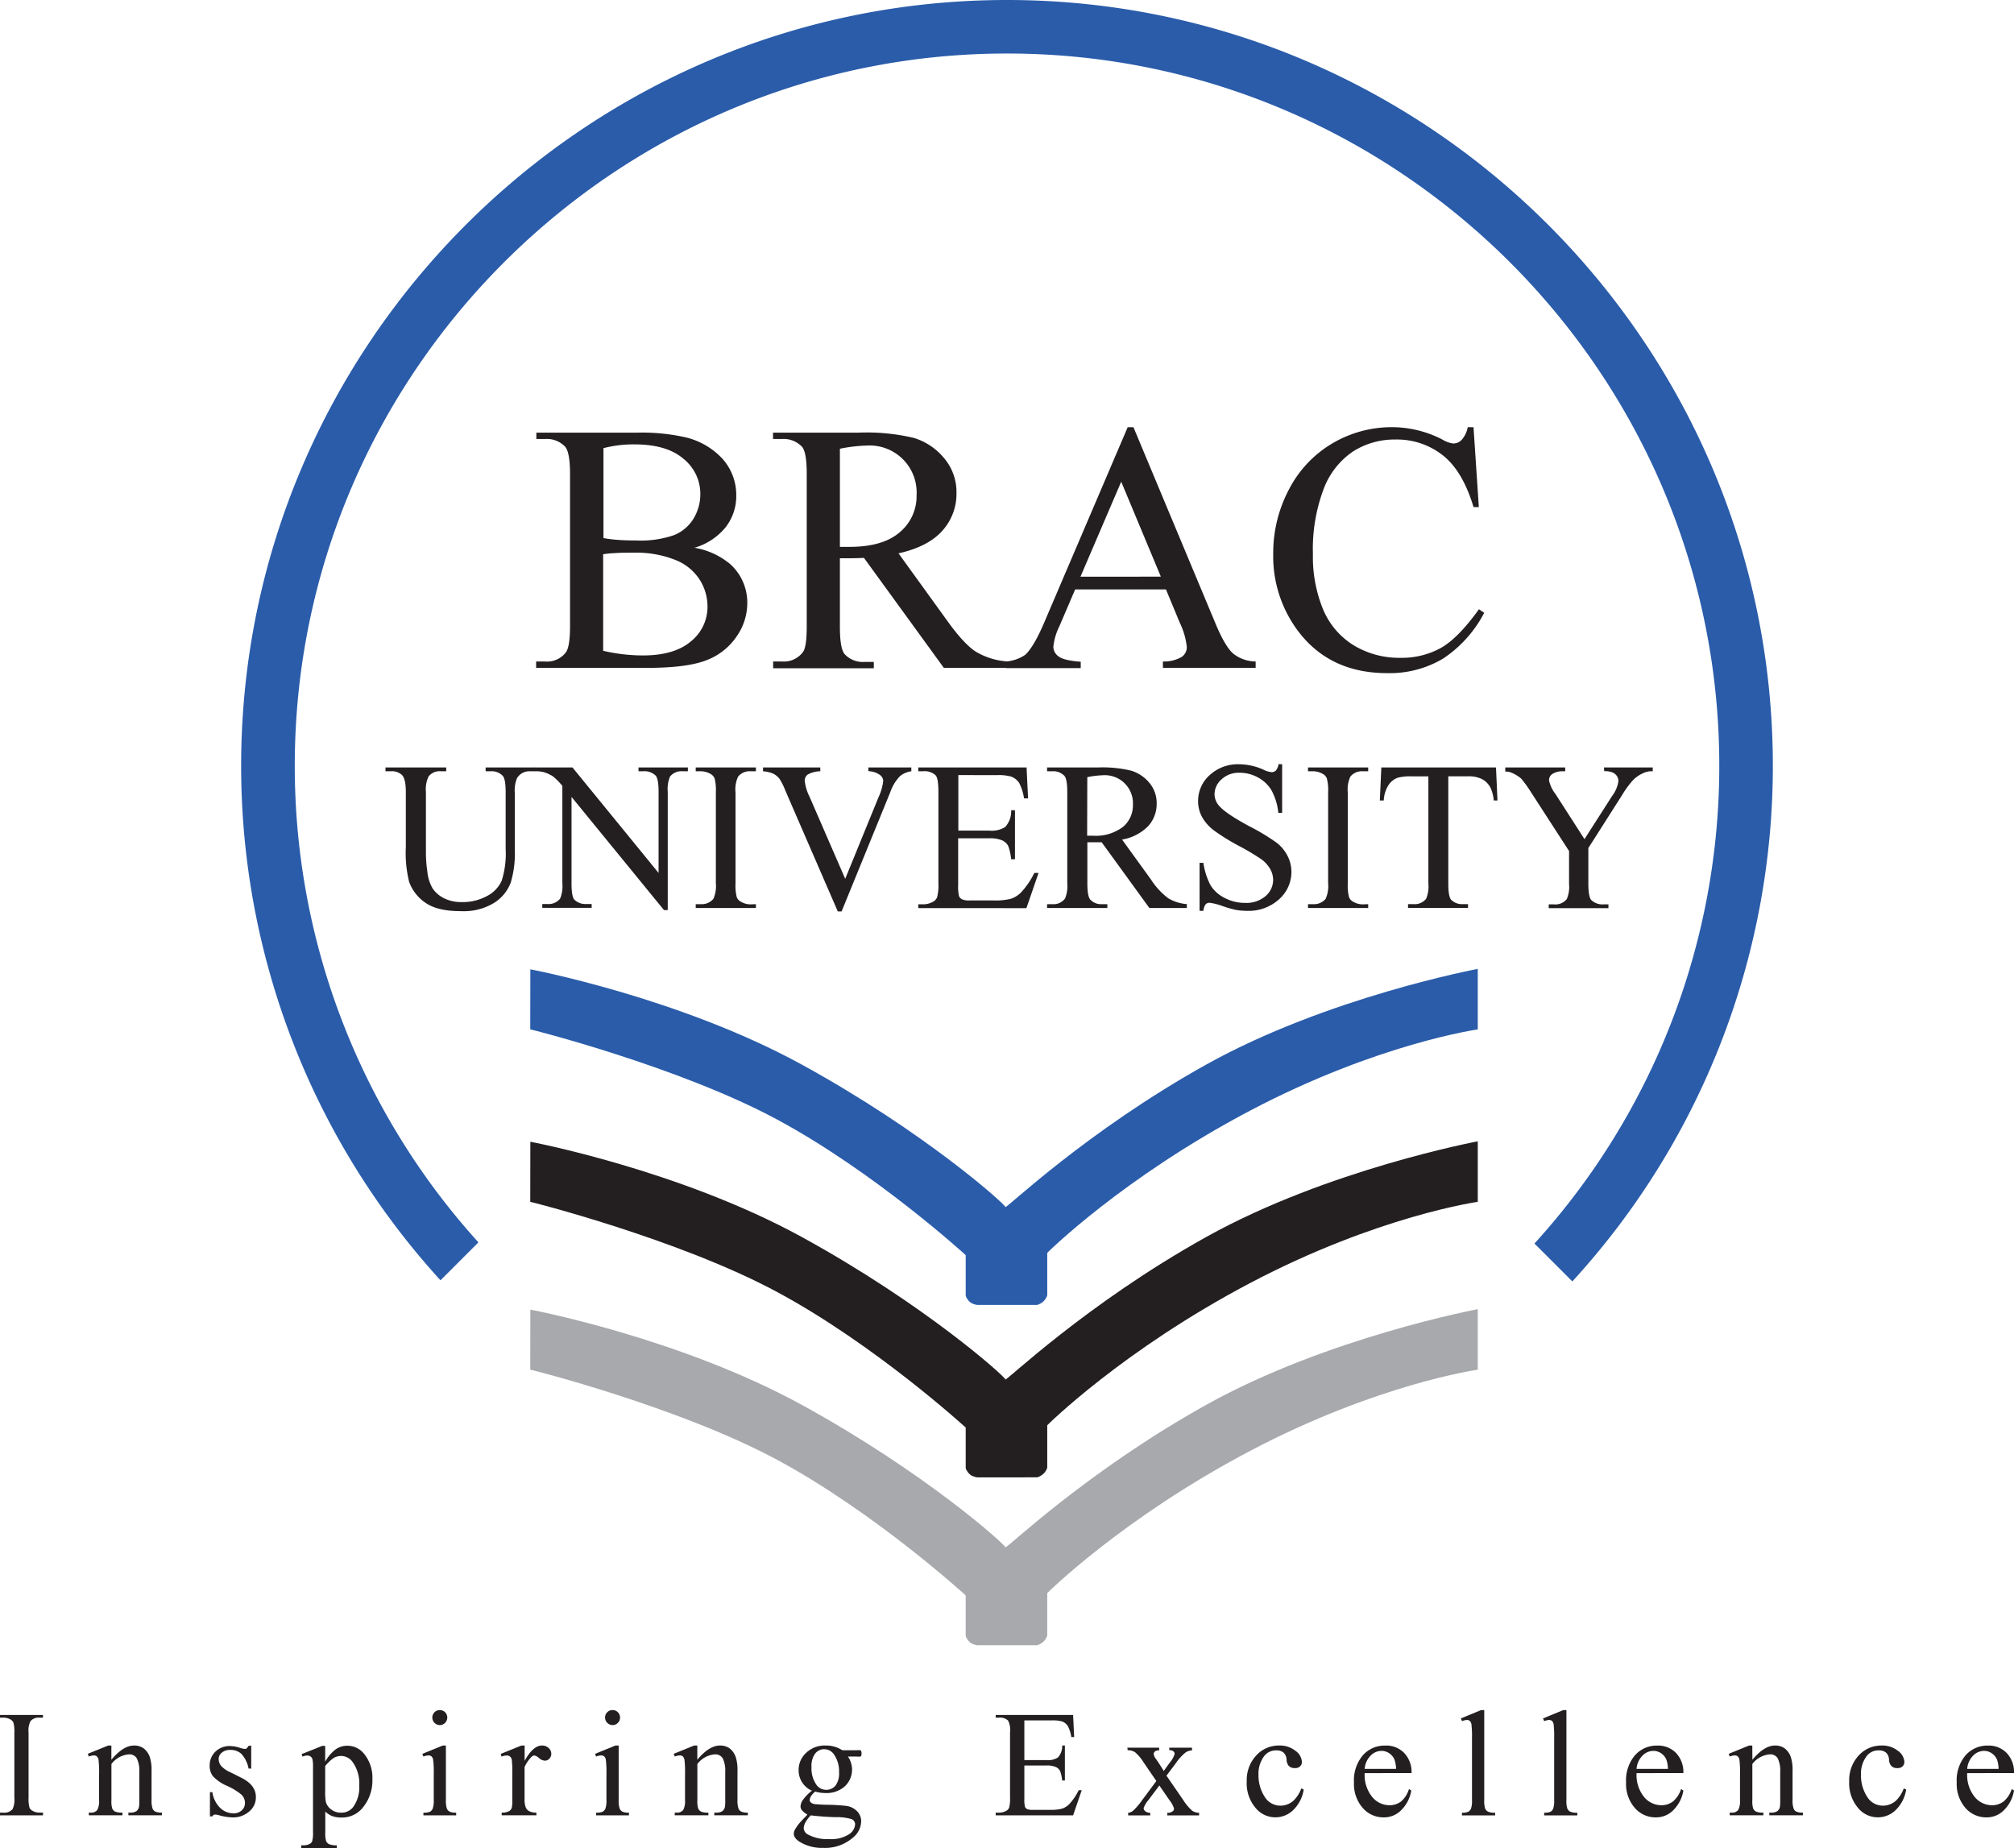 <svg xmlns="http://www.w3.org/2000/svg" viewBox="0 0 380.09 348.78"><defs><style>.a{fill:#231f20;}.a,.b,.c{fill-rule:evenodd;}.b{fill:#a7a9ac;}.c{fill:#2a5caa;}</style></defs><title>logo</title><path class="a" d="M116.21,589.26v.51h-8.12v-.51h.67a2,2,0,0,0,1.71-.68,4.26,4.26,0,0,0,.33-2.15V574.16a6.31,6.31,0,0,0-.18-1.9,1.26,1.26,0,0,0-.58-.6,2.64,2.64,0,0,0-1.29-.33h-.67v-.51h8.12v.51h-.68a2,2,0,0,0-1.69.68,4.1,4.1,0,0,0-.35,2.15v12.26a6.31,6.31,0,0,0,.18,1.9,1.22,1.22,0,0,0,.59.6,2.55,2.55,0,0,0,1.27.33Z" transform="translate(-108.09 -247.16)"></path><path class="a" d="M129.11,579.27q2.24-2.68,4.27-2.68a3.07,3.07,0,0,1,1.8.52,3.5,3.5,0,0,1,1.2,1.72,8,8,0,0,1,.31,2.57v5.47a4.61,4.61,0,0,0,.2,1.64,1.14,1.14,0,0,0,.49.54,2.82,2.82,0,0,0,1.26.2v.51h-6.32v-.51h.27a2.12,2.12,0,0,0,1.24-.27,1.43,1.43,0,0,0,.49-.8,7.89,7.89,0,0,0,.06-1.31v-5.27a5.41,5.41,0,0,0-.45-2.55,1.6,1.6,0,0,0-1.52-.79,4.56,4.56,0,0,0-3.29,1.82v6.79a4.84,4.84,0,0,0,.15,1.6,1.34,1.34,0,0,0,.54.59,3.38,3.38,0,0,0,1.39.19v.51h-6.35v-.51h.28a1.51,1.51,0,0,0,1.32-.49,3.58,3.58,0,0,0,.34-1.88v-4.75a20.27,20.27,0,0,0-.1-2.8,1.21,1.21,0,0,0-.32-.69.88.88,0,0,0-.58-.18,2.7,2.7,0,0,0-.93.21l-.21-.51,3.86-1.57h.6Z" transform="translate(-108.09 -247.16)"></path><path class="a" d="M155.5,576.59v4.35H155a5.62,5.62,0,0,0-1.36-2.78,3,3,0,0,0-2.11-.74,2.33,2.33,0,0,0-1.57.51,1.5,1.5,0,0,0-.6,1.14,2.11,2.11,0,0,0,.44,1.34,5,5,0,0,0,1.75,1.22l2,1q2.83,1.39,2.83,3.65a3.43,3.43,0,0,1-1.32,2.81,4.58,4.58,0,0,1-2.95,1.07,10.39,10.39,0,0,1-2.68-.41,2.81,2.81,0,0,0-.76-.13.55.55,0,0,0-.5.34h-.46v-4.57h.46a5.21,5.21,0,0,0,1.5,3,3.6,3.6,0,0,0,2.47,1,2.21,2.21,0,0,0,1.57-.56,1.8,1.8,0,0,0,.61-1.36,2.16,2.16,0,0,0-.68-1.62,11.74,11.74,0,0,0-2.71-1.65,7.91,7.91,0,0,1-2.65-1.81,3.17,3.17,0,0,1-.62-2,3.57,3.57,0,0,1,1.08-2.64,3.8,3.8,0,0,1,2.79-1.06,6.45,6.45,0,0,1,1.83.33,4.17,4.17,0,0,0,.94.21.56.56,0,0,0,.35-.1,1.39,1.39,0,0,0,.29-.44Z" transform="translate(-108.09 -247.16)"></path><path class="a" d="M165,578.22l3.93-1.57h.53v3a7.24,7.24,0,0,1,2-2.35,3.71,3.71,0,0,1,2.11-.67,4.05,4.05,0,0,1,3.22,1.51,7.12,7.12,0,0,1,1.58,4.8,8,8,0,0,1-1.9,5.47,5,5,0,0,1-3.94,1.77,5,5,0,0,1-1.79-.29,4.16,4.16,0,0,1-1.26-.83v3.9a5.14,5.14,0,0,0,.16,1.68,1.21,1.21,0,0,0,.56.57,3.45,3.45,0,0,0,1.45.21v.51h-6.72v-.51h.35a2.54,2.54,0,0,0,1.32-.29,1,1,0,0,0,.41-.5,5.78,5.78,0,0,0,.15-1.73V580.71a6.62,6.62,0,0,0-.11-1.56,1,1,0,0,0-.36-.5,1.16,1.16,0,0,0-.66-.17,2.57,2.57,0,0,0-.85.2l-.17-.46Zm4.46,2.22v4.78a10.52,10.52,0,0,0,.12,2,2.64,2.64,0,0,0,1,1.43,3,3,0,0,0,1.92.61,2.74,2.74,0,0,0,2.26-1.09,6.31,6.31,0,0,0,1.13-4,7,7,0,0,0-1.29-4.52,2.67,2.67,0,0,0-2.13-1.09,2.89,2.89,0,0,0-1.33.33A7.86,7.86,0,0,0,169.48,580.44Z" transform="translate(-108.09 -247.16)"></path><path class="a" d="M191.09,569.9a1.4,1.4,0,0,1,1.41,1.41,1.39,1.39,0,0,1-.41,1,1.35,1.35,0,0,1-1,.42,1.42,1.42,0,0,1-1-2.42,1.4,1.4,0,0,1,1-.41Zm1.15,6.69v10.29a4.55,4.55,0,0,0,.18,1.59,1.19,1.19,0,0,0,.51.59,2.81,2.81,0,0,0,1.25.2v.51H188v-.51a2.88,2.88,0,0,0,1.25-.18,1.25,1.25,0,0,0,.51-.6,4.52,4.52,0,0,0,.19-1.6v-4.95a17.7,17.7,0,0,0-.12-2.68,1.06,1.06,0,0,0-.31-.61.84.84,0,0,0-.57-.18,2.81,2.81,0,0,0-.95.21l-.2-.51,3.85-1.57Z" transform="translate(-108.09 -247.16)"></path><path class="a" d="M207.1,576.59v2.89q1.59-2.89,3.27-2.89a1.76,1.76,0,0,1,1.26.47,1.44,1.44,0,0,1,.5,1.08,1.3,1.3,0,0,1-.36.93,1.15,1.15,0,0,1-.86.38,1.81,1.81,0,0,1-1.09-.49,1.81,1.81,0,0,0-.9-.49.83.83,0,0,0-.54.28,6.74,6.74,0,0,0-1.29,1.89v6.12a3.84,3.84,0,0,0,.27,1.62,1.4,1.4,0,0,0,.64.62,2.84,2.84,0,0,0,1.32.25v.51h-6.55v-.51a2.69,2.69,0,0,0,1.44-.3,1.18,1.18,0,0,0,.49-.71,7,7,0,0,0,.07-1.35v-4.95a20.32,20.32,0,0,0-.09-2.65,1.05,1.05,0,0,0-.33-.62,1,1,0,0,0-.61-.2,2.78,2.78,0,0,0-1,.21l-.14-.51,3.87-1.57Z" transform="translate(-108.09 -247.16)"></path><path class="a" d="M223.7,569.9a1.4,1.4,0,0,1,1.41,1.41,1.39,1.39,0,0,1-.41,1,1.35,1.35,0,0,1-1,.42,1.43,1.43,0,0,1-1.42-1.42,1.38,1.38,0,0,1,.41-1,1.4,1.4,0,0,1,1-.41Zm1.15,6.69v10.29a4.55,4.55,0,0,0,.18,1.59,1.19,1.19,0,0,0,.51.59,2.81,2.81,0,0,0,1.25.2v.51h-6.2v-.51a2.88,2.88,0,0,0,1.25-.18,1.25,1.25,0,0,0,.51-.6,4.52,4.52,0,0,0,.19-1.6v-4.95a17.71,17.71,0,0,0-.12-2.68,1.06,1.06,0,0,0-.31-.61.84.84,0,0,0-.57-.18,2.81,2.81,0,0,0-.95.21l-.2-.51,3.85-1.57Z" transform="translate(-108.09 -247.16)"></path><path class="a" d="M239.69,579.27q2.24-2.68,4.27-2.68a3.07,3.07,0,0,1,1.8.52,3.5,3.5,0,0,1,1.2,1.72,8,8,0,0,1,.31,2.57v5.47a4.61,4.61,0,0,0,.2,1.64,1.14,1.14,0,0,0,.49.54,2.82,2.82,0,0,0,1.26.2v.51h-6.32v-.51h.27a2.12,2.12,0,0,0,1.24-.27,1.43,1.43,0,0,0,.49-.8,7.89,7.89,0,0,0,.06-1.31v-5.27a5.41,5.41,0,0,0-.45-2.55,1.6,1.6,0,0,0-1.52-.79,4.56,4.56,0,0,0-3.29,1.82v6.79a4.84,4.84,0,0,0,.15,1.6,1.34,1.34,0,0,0,.54.59,3.38,3.38,0,0,0,1.39.19v.51h-6.35v-.51h.28a1.51,1.51,0,0,0,1.32-.49,3.58,3.58,0,0,0,.34-1.88v-4.75a20.27,20.27,0,0,0-.1-2.8,1.21,1.21,0,0,0-.32-.69.88.88,0,0,0-.58-.18,2.7,2.7,0,0,0-.93.21l-.21-.51,3.86-1.57h.6Z" transform="translate(-108.09 -247.16)"></path><path class="a" d="M261.23,585.08a4.22,4.22,0,0,1-1.8-1.6,4.27,4.27,0,0,1-.62-2.26,4.35,4.35,0,0,1,1.43-3.26,5.06,5.06,0,0,1,3.65-1.37,5.58,5.58,0,0,1,3.16.89h2.7a3.52,3.52,0,0,1,.7,0,.22.22,0,0,1,.14.12.85.85,0,0,1,.09.45,1.24,1.24,0,0,1-.07.51.29.29,0,0,1-.14.11,3,3,0,0,1-.7,0h-1.66a4.31,4.31,0,0,1-.58,5.62,5.18,5.18,0,0,1-3.66,1.27,7.14,7.14,0,0,1-1.93-.28,3.87,3.87,0,0,0-.83.93,1.5,1.5,0,0,0-.21.68.64.64,0,0,0,.23.46,1.69,1.69,0,0,0,.9.32c.26,0,.91.08,2,.1a36.25,36.25,0,0,1,3.73.21,3.49,3.49,0,0,1,2.07,1,2.63,2.63,0,0,1,.78,1.93,4,4,0,0,1-1.48,3,8,8,0,0,1-5.68,2,8.11,8.11,0,0,1-4.55-1.21c-.7-.47-1-1-1-1.45a1.64,1.64,0,0,1,.15-.67,7.93,7.93,0,0,1,1-1.44c.07-.09.54-.59,1.42-1.51a4.39,4.39,0,0,1-1-.78,1.16,1.16,0,0,1-.3-.78,2.36,2.36,0,0,1,.4-1.15,9.17,9.17,0,0,1,1.82-1.87Zm2.43-7.8a2.17,2.17,0,0,0-1.72.82,3.84,3.84,0,0,0-.7,2.52,5.39,5.39,0,0,0,.95,3.41,2.23,2.23,0,0,0,1.83.92,2.19,2.19,0,0,0,1.74-.79,3.78,3.78,0,0,0,.68-2.49,5.57,5.57,0,0,0-1-3.46,2.21,2.21,0,0,0-1.82-.92Zm-2.56,12.49a6.53,6.53,0,0,0-1,1.32,2.38,2.38,0,0,0-.33,1.13,1.43,1.43,0,0,0,.81,1.17,7.67,7.67,0,0,0,4,.86,6.21,6.21,0,0,0,3.7-.89,2.43,2.43,0,0,0,1.19-1.89,1.06,1.06,0,0,0-.71-1,9.33,9.33,0,0,0-2.87-.36A48.11,48.11,0,0,1,261.1,589.77Z" transform="translate(-108.09 -247.16)"></path><path class="a" d="M301.41,571.85v7.49h4.17a3.4,3.4,0,0,0,2.16-.49,3.14,3.14,0,0,0,.81-2.26h.51v6.6h-.51a7.32,7.32,0,0,0-.39-1.78,1.76,1.76,0,0,0-.82-.77,4.2,4.2,0,0,0-1.76-.28h-4.17v6.25a6,6,0,0,0,.11,1.53.88.88,0,0,0,.39.43,2.35,2.35,0,0,0,1.06.16h3.21a8.76,8.76,0,0,0,2.33-.22,3.44,3.44,0,0,0,1.39-.88,10.77,10.77,0,0,0,1.77-2.61h.57l-1.63,4.75H296v-.51h.67a2.66,2.66,0,0,0,1.27-.32,1.16,1.16,0,0,0,.61-.67,6.49,6.49,0,0,0,.16-1.83V574.11a4,4,0,0,0-.36-2.22,2.18,2.18,0,0,0-1.68-.56H296v-.51h14.61l.2,4.17h-.54a6.64,6.64,0,0,0-.65-2.07,2.27,2.27,0,0,0-1.05-.86,6.36,6.36,0,0,0-2-.21Z" transform="translate(-108.09 -247.16)"></path><path class="a" d="M320.85,577h6v.51a1.23,1.23,0,0,0-.8.2.66.66,0,0,0-.23.52,2.18,2.18,0,0,0,.51,1l.47.7.92,1.46,1.05-1.46a5,5,0,0,0,1-1.74.67.67,0,0,0-.24-.51,1.15,1.15,0,0,0-.77-.21V577h4.29v.51a2.38,2.38,0,0,0-1.2.38,9.56,9.56,0,0,0-1.87,2.06l-1.75,2.33,3.18,4.62a9.25,9.25,0,0,0,1.68,2,2.49,2.49,0,0,0,1.3.39v.49h-6v-.49a1.52,1.52,0,0,0,1-.28.62.62,0,0,0,.27-.52,4.9,4.9,0,0,0-.9-1.63l-1.87-2.73-2.05,2.73a5.37,5.37,0,0,0-.92,1.52.8.8,0,0,0,.31.61,1.49,1.49,0,0,0,.94.3v.49h-4.17v-.49a1.86,1.86,0,0,0,.88-.35,12.37,12.37,0,0,0,1.78-2.07l2.66-3.58-2.41-3.52a8,8,0,0,0-1.59-1.9,2.44,2.44,0,0,0-1.41-.39Z" transform="translate(-108.09 -247.16)"></path><path class="a" d="M354.13,584.91a6.86,6.86,0,0,1-2,3.88,4.82,4.82,0,0,1-7.13-.48,7.16,7.16,0,0,1-1.62-4.94,6.82,6.82,0,0,1,1.79-4.9,5.74,5.74,0,0,1,4.3-1.88,4.7,4.7,0,0,1,3.1,1,2.75,2.75,0,0,1,1.22,2.07,1.13,1.13,0,0,1-.34.86,1.32,1.32,0,0,1-1,.33,1.44,1.44,0,0,1-1.23-.53,2.13,2.13,0,0,1-.33-1.12,1.87,1.87,0,0,0-.56-1.27,2,2,0,0,0-1.35-.42,2.76,2.76,0,0,0-2.25,1,5.52,5.52,0,0,0-1.13,3.63,7.36,7.36,0,0,0,1.12,4.05,3.46,3.46,0,0,0,3,1.75,3.7,3.7,0,0,0,2.46-.92,6.25,6.25,0,0,0,1.5-2.34Z" transform="translate(-108.09 -247.16)"></path><path class="a" d="M365.64,581.8a6.54,6.54,0,0,0,1.38,4.45,4.23,4.23,0,0,0,3.28,1.61,3.58,3.58,0,0,0,2.18-.69A5,5,0,0,0,374,584.8l.43.28a6.65,6.65,0,0,1-1.7,3.5,4.55,4.55,0,0,1-3.53,1.57,5.15,5.15,0,0,1-3.94-1.79,6.87,6.87,0,0,1-1.64-4.82,7.28,7.28,0,0,1,1.68-5.11,5.47,5.47,0,0,1,4.22-1.83A4.71,4.71,0,0,1,373.1,578a5.2,5.2,0,0,1,1.38,3.79Zm0-.8h5.92a5.54,5.54,0,0,0-.29-1.73,2.76,2.76,0,0,0-1-1.22,2.59,2.59,0,0,0-1.44-.45,2.88,2.88,0,0,0-2.07.9A3.91,3.91,0,0,0,365.64,581Z" transform="translate(-108.09 -247.16)"></path><path class="a" d="M388.2,569.9v17a4.65,4.65,0,0,0,.17,1.58,1.25,1.25,0,0,0,.54.59,3.09,3.09,0,0,0,1.35.2v.51H384v-.51a2.74,2.74,0,0,0,1.2-.18,1.22,1.22,0,0,0,.51-.6,4.67,4.67,0,0,0,.18-1.6V575.25a20.48,20.48,0,0,0-.1-2.63,1.16,1.16,0,0,0-.31-.67.84.84,0,0,0-.55-.18,2.62,2.62,0,0,0-.91.22l-.24-.51,3.8-1.57Z" transform="translate(-108.09 -247.16)"></path><path class="a" d="M403.71,569.9v17a4.65,4.65,0,0,0,.17,1.58,1.25,1.25,0,0,0,.54.59,3.09,3.09,0,0,0,1.35.2v.51h-6.26v-.51a2.74,2.74,0,0,0,1.2-.18,1.22,1.22,0,0,0,.51-.6,4.67,4.67,0,0,0,.18-1.6V575.25a20.48,20.48,0,0,0-.1-2.63,1.16,1.16,0,0,0-.31-.67.84.84,0,0,0-.55-.18,2.62,2.62,0,0,0-.91.22l-.24-.51,3.8-1.57Z" transform="translate(-108.09 -247.16)"></path><path class="a" d="M416.95,581.8a6.54,6.54,0,0,0,1.38,4.45,4.23,4.23,0,0,0,3.28,1.61,3.58,3.58,0,0,0,2.18-.69,5,5,0,0,0,1.56-2.37l.43.28a6.65,6.65,0,0,1-1.7,3.5,4.55,4.55,0,0,1-3.53,1.57,5.15,5.15,0,0,1-3.94-1.79,6.87,6.87,0,0,1-1.64-4.82,7.28,7.28,0,0,1,1.68-5.11,5.47,5.47,0,0,1,4.22-1.83A4.72,4.72,0,0,1,424.4,578a5.2,5.2,0,0,1,1.38,3.79Zm0-.8h5.92a5.53,5.53,0,0,0-.29-1.73,2.76,2.76,0,0,0-1-1.22,2.59,2.59,0,0,0-1.44-.45,2.88,2.88,0,0,0-2.07.9A3.91,3.91,0,0,0,416.95,581Z" transform="translate(-108.09 -247.16)"></path><path class="a" d="M438.81,579.27q2.24-2.68,4.27-2.68a3.07,3.07,0,0,1,1.8.52,3.5,3.5,0,0,1,1.2,1.72,8,8,0,0,1,.31,2.57v5.47a4.61,4.61,0,0,0,.2,1.64,1.14,1.14,0,0,0,.49.54,2.82,2.82,0,0,0,1.26.2v.51H442v-.51h.27a2.12,2.12,0,0,0,1.24-.27,1.43,1.43,0,0,0,.49-.8,7.89,7.89,0,0,0,.06-1.31v-5.27a5.41,5.41,0,0,0-.45-2.55,1.6,1.6,0,0,0-1.52-.79,4.56,4.56,0,0,0-3.29,1.82v6.79a4.84,4.84,0,0,0,.15,1.6,1.34,1.34,0,0,0,.54.59,3.38,3.38,0,0,0,1.39.19v.51h-6.35v-.51h.28a1.51,1.51,0,0,0,1.32-.49,3.58,3.58,0,0,0,.34-1.88v-4.75a20.27,20.27,0,0,0-.1-2.8,1.21,1.21,0,0,0-.32-.69.88.88,0,0,0-.58-.18,2.7,2.7,0,0,0-.93.21l-.21-.51,3.86-1.57h.6Z" transform="translate(-108.09 -247.16)"></path><path class="a" d="M467.83,584.91a6.86,6.86,0,0,1-2,3.88,4.82,4.82,0,0,1-7.13-.48,7.16,7.16,0,0,1-1.62-4.94,6.82,6.82,0,0,1,1.79-4.9,5.74,5.74,0,0,1,4.3-1.88,4.7,4.7,0,0,1,3.1,1,2.75,2.75,0,0,1,1.22,2.07,1.13,1.13,0,0,1-.34.86,1.32,1.32,0,0,1-1,.33,1.44,1.44,0,0,1-1.23-.53,2.13,2.13,0,0,1-.33-1.12,1.87,1.87,0,0,0-.56-1.27,2,2,0,0,0-1.35-.42,2.76,2.76,0,0,0-2.25,1,5.52,5.52,0,0,0-1.13,3.63,7.36,7.36,0,0,0,1.12,4.05,3.46,3.46,0,0,0,3,1.75,3.7,3.7,0,0,0,2.46-.92,6.25,6.25,0,0,0,1.5-2.34Z" transform="translate(-108.09 -247.16)"></path><path class="a" d="M479.35,581.8a6.54,6.54,0,0,0,1.38,4.45,4.23,4.23,0,0,0,3.28,1.61,3.58,3.58,0,0,0,2.18-.69,5,5,0,0,0,1.56-2.37l.43.28a6.65,6.65,0,0,1-1.7,3.5,4.55,4.55,0,0,1-3.53,1.57,5.15,5.15,0,0,1-3.94-1.79,6.87,6.87,0,0,1-1.64-4.82,7.28,7.28,0,0,1,1.68-5.11,5.47,5.47,0,0,1,4.22-1.83A4.71,4.71,0,0,1,486.8,578a5.2,5.2,0,0,1,1.38,3.79Zm0-.8h5.92a5.53,5.53,0,0,0-.29-1.73,2.76,2.76,0,0,0-1-1.22,2.59,2.59,0,0,0-1.44-.45,2.88,2.88,0,0,0-2.07.9A3.91,3.91,0,0,0,479.35,581Z" transform="translate(-108.09 -247.16)"></path><path class="a" d="M208.18,462.64s28.09,5.29,51.27,18,38.38,26.37,38.38,26.86,15.16-14.24,38-26.94,51.15-18,51.15-18v11.42s-18.88,2.65-42.93,15.31-38.32,26.84-38.32,26.86v8l-.12.32-.15.28-.2.29-.23.25-.28.23-.29.19-.32.16-.3.11H292.49l-.37-.08-.34-.11-.33-.14-.31-.22-.3-.3-.22-.32-.18-.29-.1-.33v-7.61s-17.06-15.62-35.62-25.6-46.63-17.06-46.56-17Z" transform="translate(-108.09 -247.16)"></path><path class="b" d="M208.18,494.32s28.09,5.29,51.27,18,38.38,26.37,38.38,26.86,15.16-14.24,38-26.94,51.15-18,51.15-18v11.42s-18.88,2.65-42.93,15.31-38.32,26.84-38.32,26.86v8l-.12.32-.15.28-.2.29-.23.25-.28.23-.29.19-.32.16-.3.11H292.49l-.37-.08-.34-.11-.33-.14-.31-.22-.3-.3-.22-.32-.18-.29-.1-.33v-7.61s-17.06-15.62-35.62-25.61-46.63-17.06-46.56-17Z" transform="translate(-108.09 -247.16)"></path><path class="c" d="M298.14,247.16c79.61,0,144.53,64.93,144.53,144.53A143.94,143.94,0,0,1,404.83,489l-7.15-7.15a133.86,133.86,0,0,0,34.88-90.17c0-74-60.38-134.42-134.42-134.42S163.72,317.66,163.72,391.7a133.86,133.86,0,0,0,34.66,89.93l-7.16,7.16A144,144,0,0,1,153.6,391.7C153.6,312.09,218.53,247.16,298.14,247.16Z" transform="translate(-108.09 -247.16)"></path><path class="a" d="M239.05,350.52a14.18,14.18,0,0,1,6.9,3.15,9.78,9.78,0,0,1,3.17,7.37,11,11,0,0,1-2.09,6.35,11.94,11.94,0,0,1-5.74,4.42q-3.63,1.39-11.12,1.4H209.27V372h1.65a4.45,4.45,0,0,0,4-1.77c.5-.76.75-2.39.75-4.87V336.64q0-4.12-.94-5.19a4.76,4.76,0,0,0-3.77-1.44h-1.65v-1.2H228.4a37.63,37.63,0,0,1,8.58.78,13.81,13.81,0,0,1,7.48,4.18,10.24,10.24,0,0,1,2.58,6.89,9.56,9.56,0,0,1-2,6,11.84,11.84,0,0,1-6,3.91Zm-17.13-1.82a24.68,24.68,0,0,0,2.76.35c1,.08,2.18.11,3.42.11a19.24,19.24,0,0,0,7.18-1A7.65,7.65,0,0,0,239,345a8.88,8.88,0,0,0,1.26-4.62,8.46,8.46,0,0,0-3.17-6.62q-3.16-2.73-9.23-2.73a22.2,22.2,0,0,0-5.88.71v17Zm0,21.28a33,33,0,0,0,7.51.88q5.94,0,9.07-2.67a8.34,8.34,0,0,0,3.11-6.59,9.39,9.39,0,0,0-1.45-5,9.61,9.61,0,0,0-4.61-3.76,19.76,19.76,0,0,0-7.85-1.37c-1.35,0-2.5,0-3.46.07a19.23,19.23,0,0,0-2.32.22Z" transform="translate(-108.09 -247.16)"></path><path class="a" d="M298.11,373.21H286.22l-15.08-20.76q-1.62.07-2.65.07l-.89,0-1,0v12.93q0,4.19.92,5.19a4.64,4.64,0,0,0,3.72,1.44H273v1.2h-19V372h1.66a4.46,4.46,0,0,0,4-1.83c.46-.67.68-2.28.68-4.8V336.64c0-2.79-.3-4.52-.92-5.19a4.79,4.79,0,0,0-3.78-1.44h-1.66v-1.2h16.16a38.63,38.63,0,0,1,10.43,1,11.9,11.9,0,0,1,5.69,3.81,9.86,9.86,0,0,1,2.34,6.6,10.39,10.39,0,0,1-2.67,7.11c-1.78,2-4.53,3.43-8.27,4.26l9.19,12.72c2.1,2.92,3.9,4.88,5.4,5.84a13.45,13.45,0,0,0,5.88,1.84v1.2ZM266.6,350.37h1.07l.74,0q6.28,0,9.47-2.75a8.85,8.85,0,0,0,3.19-7,8.87,8.87,0,0,0-9.39-9.37,29.16,29.16,0,0,0-5.08.6Z" transform="translate(-108.09 -247.16)"></path><path class="a" d="M328.17,358.4H311l-3,7a11.19,11.19,0,0,0-1.12,3.86,2.26,2.26,0,0,0,1,1.79c.64.5,2,.84,4.17,1v1.2H298V372a7.48,7.48,0,0,0,3.59-1.27q1.67-1.57,3.7-6.39l15.62-36.55H322l15.44,36.94c1.24,3,2.37,4.89,3.38,5.78a6.91,6.91,0,0,0,4.24,1.49v1.2h-17.5V372a6.6,6.6,0,0,0,3.58-.88,2.27,2.27,0,0,0,.93-1.84,13.64,13.64,0,0,0-1.31-4.55l-2.62-6.32Zm-1-2.41-7.48-17.92L312,356Z" transform="translate(-108.09 -247.16)"></path><path class="a" d="M386.18,327.79l1,15.07h-1c-1.35-4.51-3.27-7.77-5.77-9.75a14,14,0,0,0-9-3,14.59,14.59,0,0,0-7.95,2.24,14.84,14.84,0,0,0-5.59,7.16,32.12,32.12,0,0,0-2,12.21,26,26,0,0,0,1.92,10.45,14.51,14.51,0,0,0,5.78,6.78,16.56,16.56,0,0,0,8.81,2.36,15.26,15.26,0,0,0,7.59-1.84q3.3-1.84,7.23-7.33l1,.67a23.29,23.29,0,0,1-7.77,8.65,19.73,19.73,0,0,1-10.54,2.74q-11,0-17-8.18a23.46,23.46,0,0,1-4.51-14.34,25.57,25.57,0,0,1,3-12.21,21.52,21.52,0,0,1,8.16-8.63,22,22,0,0,1,11.36-3.06,20.73,20.73,0,0,1,9.45,2.36,5.11,5.11,0,0,0,2,.72,2.16,2.16,0,0,0,1.53-.62,5,5,0,0,0,1.21-2.46Z" transform="translate(-108.09 -247.16)"></path><path class="a" d="M199.74,392.72V392h9.32v.72h-1a2.69,2.69,0,0,0-2.4,1.31,6,6,0,0,0-.41,2.81v10.75a19,19,0,0,1-.79,6.19,7.76,7.76,0,0,1-3.11,3.77,11,11,0,0,1-6.29,1.57q-4.33,0-6.57-1.51a8.1,8.1,0,0,1-3.18-4,22.39,22.39,0,0,1-.63-6.53V396.68q0-2.44-.67-3.2a2.76,2.76,0,0,0-2.17-.76h-1V392H192.3v.72h-1a2.63,2.63,0,0,0-2.34,1,5.77,5.77,0,0,0-.49,2.93v11.55a25.81,25.81,0,0,0,.28,3.54,7.63,7.63,0,0,0,1,3.11,5.7,5.7,0,0,0,2.14,1.84,7.41,7.41,0,0,0,3.43.72,9.48,9.48,0,0,0,4.65-1.13,6.07,6.07,0,0,0,2.8-2.9,16.85,16.85,0,0,0,.75-6V396.68c0-1.65-.18-2.69-.55-3.1a2.86,2.86,0,0,0-2.26-.86Z" transform="translate(-108.09 -247.16)"></path><path class="a" d="M209,392h7.13l16.25,19.91V396.6c0-1.63-.19-2.65-.55-3.06a3,3,0,0,0-2.31-.82h-.93V392h9.32v.72h-.95a2.75,2.75,0,0,0-2.42,1,6,6,0,0,0-.43,2.86v22.34h-.71l-17.45-21.36v16.33c0,1.63.18,2.65.53,3.06a3,3,0,0,0,2.32.82h.95v.72h-9.32v-.72h.93a2.77,2.77,0,0,0,2.43-1,5.94,5.94,0,0,0,.43-2.86V395.48a12.26,12.26,0,0,0-1.75-1.78,6.69,6.69,0,0,0-1.75-.81,6.43,6.43,0,0,0-1.72-.17Z" transform="translate(-108.09 -247.16)"></path><path class="a" d="M250.75,417.8v.72H239.39v-.72h.94a2.86,2.86,0,0,0,2.39-1,6,6,0,0,0,.47-3V396.68a8.78,8.78,0,0,0-.25-2.65,1.76,1.76,0,0,0-.81-.84,3.69,3.69,0,0,0-1.8-.47h-.94V392h11.36v.72h-1a2.81,2.81,0,0,0-2.36,1,5.73,5.73,0,0,0-.49,3v17.16a8.81,8.81,0,0,0,.25,2.65,1.7,1.7,0,0,0,.82.84,3.56,3.56,0,0,0,1.77.47Z" transform="translate(-108.09 -247.16)"></path><path class="a" d="M280.08,392v.72a4.3,4.3,0,0,0-2.13.91,8.2,8.2,0,0,0-1.83,3l-9.2,22.54h-.72l-9.91-22.84a12.59,12.59,0,0,0-1.07-2.16,3.46,3.46,0,0,0-1.21-1,5.57,5.57,0,0,0-1.92-.44V392H262.9v.72a5,5,0,0,0-2.39.63,1.43,1.43,0,0,0-.55,1.15,8.81,8.81,0,0,0,.9,3l6.74,15.52,6.26-15.33a10.33,10.33,0,0,0,.92-3.15,1.49,1.49,0,0,0-.57-1.08,3.72,3.72,0,0,0-1.91-.73l-.33-.06V392Z" transform="translate(-108.09 -247.16)"></path><path class="a" d="M288.95,393.44v10.48h5.84a4.75,4.75,0,0,0,3-.68,4.39,4.39,0,0,0,1.13-3.16h.72v9.24h-.72a10.23,10.23,0,0,0-.55-2.49,2.44,2.44,0,0,0-1.15-1.07,5.87,5.87,0,0,0-2.46-.39h-5.84v8.75a8.38,8.38,0,0,0,.15,2.14,1.23,1.23,0,0,0,.55.61,3.26,3.26,0,0,0,1.49.23h4.49a12.27,12.27,0,0,0,3.26-.31,4.84,4.84,0,0,0,1.95-1.23,15.12,15.12,0,0,0,2.48-3.65h.8l-2.29,6.64H281.39v-.72h.94a3.71,3.71,0,0,0,1.78-.45,1.62,1.62,0,0,0,.85-.94,9.15,9.15,0,0,0,.23-2.57V396.6c0-1.68-.17-2.71-.51-3.1a3,3,0,0,0-2.35-.78h-.94V392h20.44l.28,5.84h-.76a9.31,9.31,0,0,0-.91-2.9,3.16,3.16,0,0,0-1.47-1.2,8.85,8.85,0,0,0-2.75-.29Z" transform="translate(-108.09 -247.16)"></path><path class="a" d="M332.07,418.52H325l-9-12.4q-1,0-1.58,0h-.53l-.59,0v7.72q0,2.5.55,3.1a2.77,2.77,0,0,0,2.22.86h1v.72H305.7v-.72h1a2.66,2.66,0,0,0,2.4-1.09,6.15,6.15,0,0,0,.41-2.87V396.68c0-1.67-.18-2.7-.55-3.1a2.86,2.86,0,0,0-2.26-.86h-1V392h9.65a23.09,23.09,0,0,1,6.23.61,7.11,7.11,0,0,1,3.4,2.27,5.89,5.89,0,0,1,1.4,3.94,6.2,6.2,0,0,1-1.59,4.24,9,9,0,0,1-4.94,2.55l5.49,7.59a13.66,13.66,0,0,0,3.23,3.49,8,8,0,0,0,3.51,1.1v.72Zm-18.81-13.64h1.08a8.45,8.45,0,0,0,5.65-1.64,5.28,5.28,0,0,0,1.91-4.18,5.3,5.3,0,0,0-5.61-5.59,17.27,17.27,0,0,0-3,.36Z" transform="translate(-108.09 -247.16)"></path><path class="a" d="M350.06,391.4v9.16h-.72a11.38,11.38,0,0,0-1.26-4.2,6.58,6.58,0,0,0-2.6-2.48A7.14,7.14,0,0,0,342,393a4.74,4.74,0,0,0-3.37,1.24A3.78,3.78,0,0,0,337.3,397a3.36,3.36,0,0,0,.84,2.21q1.22,1.46,5.77,3.91a40.57,40.57,0,0,1,5.08,3.06,7.43,7.43,0,0,1,2.09,2.51,6.64,6.64,0,0,1,.73,3,6.86,6.86,0,0,1-2.33,5.19,8.47,8.47,0,0,1-6,2.18,12.48,12.48,0,0,1-2.17-.18,22.47,22.47,0,0,1-2.51-.72,11.13,11.13,0,0,0-2.41-.62,1,1,0,0,0-.77.29,2.44,2.44,0,0,0-.42,1.23h-.72V410h.72a12.85,12.85,0,0,0,1.37,4.27,6.51,6.51,0,0,0,2.63,2.35,8.14,8.14,0,0,0,3.88.94,5.51,5.51,0,0,0,3.86-1.29,4,4,0,0,0,1.42-3.06,4.21,4.21,0,0,0-.53-2,6,6,0,0,0-1.67-1.87,46.06,46.06,0,0,0-4.17-2.49,39.55,39.55,0,0,1-4.85-3,8.19,8.19,0,0,1-2.19-2.5,6.17,6.17,0,0,1-.75-3,6.52,6.52,0,0,1,2.19-4.91A7.83,7.83,0,0,1,342,391.4a11.28,11.28,0,0,1,4.49,1,4.58,4.58,0,0,0,1.55.49,1.17,1.17,0,0,0,.83-.3,2.48,2.48,0,0,0,.52-1.22Z" transform="translate(-108.09 -247.16)"></path><path class="a" d="M366.3,417.8v.72H354.94v-.72h.94a2.86,2.86,0,0,0,2.39-1,6,6,0,0,0,.47-3V396.68a8.77,8.77,0,0,0-.25-2.65,1.76,1.76,0,0,0-.81-.84,3.69,3.69,0,0,0-1.8-.47h-.94V392H366.3v.72h-1a2.81,2.81,0,0,0-2.36,1,5.73,5.73,0,0,0-.49,3v17.16a8.81,8.81,0,0,0,.25,2.65,1.7,1.7,0,0,0,.82.84,3.56,3.56,0,0,0,1.77.47Z" transform="translate(-108.09 -247.16)"></path><path class="a" d="M390.42,392l.28,6.23H390a7.62,7.62,0,0,0-.59-2.35,3.9,3.9,0,0,0-1.61-1.67,5.59,5.59,0,0,0-2.65-.54h-3.73v20.24c0,1.63.17,2.65.53,3.06a2.91,2.91,0,0,0,2.28.82h.91v.72H373.82v-.72h1a2.74,2.74,0,0,0,2.41-1,5.94,5.94,0,0,0,.43-2.86V393.68h-3.18a8.92,8.92,0,0,0-2.64.27,3.61,3.61,0,0,0-1.74,1.43,5.81,5.81,0,0,0-.86,2.85h-.74l.28-6.23Z" transform="translate(-108.09 -247.16)"></path><path class="a" d="M410.79,392H420v.72h-.51a4,4,0,0,0-1.49.45,5.87,5.87,0,0,0-1.78,1.29,17.75,17.75,0,0,0-2,2.75l-6.37,10v6.75c0,1.63.19,2.65.55,3.06a3.07,3.07,0,0,0,2.37.82h.87v.72H400.37v-.72h1a2.74,2.74,0,0,0,2.41-1,5.94,5.94,0,0,0,.43-2.86v-6.2l-7.25-11.21a23,23,0,0,0-1.75-2.43,6.77,6.77,0,0,0-1.91-1.17,2.64,2.64,0,0,0-1.13-.19V392h11.31v.72h-.59a3.41,3.41,0,0,0-1.69.43,1.39,1.39,0,0,0-.77,1.29,6.16,6.16,0,0,0,1.2,2.55l5.49,8.54,5.23-8.17a6,6,0,0,0,1.17-2.74,1.77,1.77,0,0,0-.28-1,1.9,1.9,0,0,0-.81-.67,3.85,3.85,0,0,0-1.58-.25Z" transform="translate(-108.09 -247.16)"></path><path class="c" d="M208.18,430.1s28.09,5.29,51.27,18,38.38,26.37,38.38,26.86,15.16-14.24,38-26.94,51.15-18,51.15-18v11.42s-18.88,2.65-42.93,15.31-38.32,26.84-38.32,26.86v8l-.12.32-.15.28-.2.29-.23.25-.28.23-.29.19-.32.16-.3.11H292.49l-.37-.08-.34-.11-.33-.14-.31-.22-.3-.3-.22-.32-.18-.29-.1-.33v-7.61s-17.06-15.62-35.62-25.61-46.63-17.06-46.56-17Z" transform="translate(-108.09 -247.16)"></path></svg>